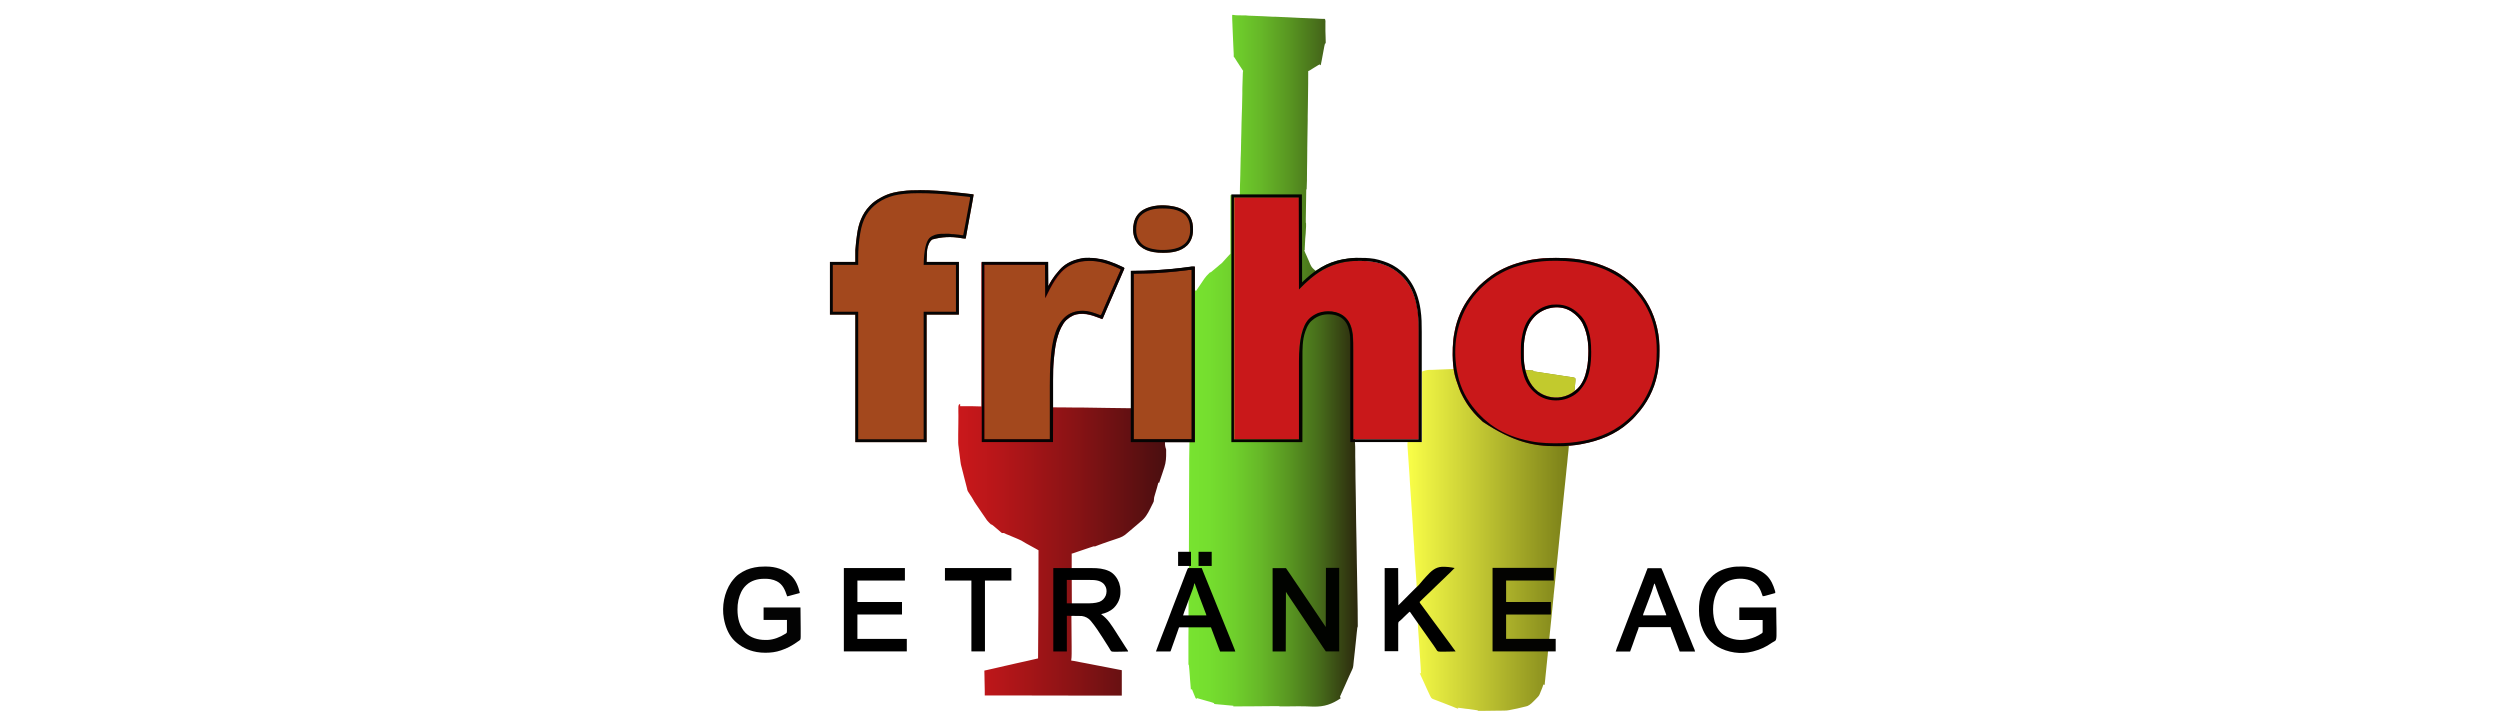 <?xml version="1.0" encoding="UTF-8"?><svg id="a" xmlns="http://www.w3.org/2000/svg" xmlns:xlink="http://www.w3.org/1999/xlink" viewBox="0 0 500 145"><defs><style>.e{fill:none;}.e,.f,.g,.h,.i,.j,.k,.l,.m,.n,.o,.p,.q,.r,.s,.t,.u{stroke-width:0px;}.g{fill:#a3481d;}.h{fill:#c9181a;}.i{fill:#c2ca2d;}.j{fill:#7e821a;}.k{fill:#030301;}.l{fill:#030303;}.m{fill:#040301;}.n{fill:#010300;}.o{fill:#060505;}.p{fill:#050505;}.q{fill:#050303;}.r{fill:#050403;}.s{fill:url(#b);}.t{fill:url(#c);}.u{fill:url(#d);}</style><linearGradient id="b" x1="237.7" y1="72.03" x2="271.56" y2="72.03" gradientUnits="userSpaceOnUse"><stop offset="0" stop-color="#78e330"/><stop offset=".12" stop-color="#75de2f"/><stop offset=".27" stop-color="#6fcf2c"/><stop offset=".43" stop-color="#66b728"/><stop offset=".6" stop-color="#589521"/><stop offset=".78" stop-color="#466a1a"/><stop offset=".95" stop-color="#313610"/><stop offset="1" stop-color="#2b280e"/></linearGradient><linearGradient id="c" x1="281.42" y1="107.99" x2="313.78" y2="107.99" gradientUnits="userSpaceOnUse"><stop offset="0" stop-color="#faff48"/><stop offset=".44" stop-color="#c3c833"/><stop offset="1" stop-color="#7a7f18"/></linearGradient><linearGradient id="d" x1="191.65" y1="95.35" x2="238.91" y2="95.35" gradientUnits="userSpaceOnUse"><stop offset="0" stop-color="#ca181b"/><stop offset=".16" stop-color="#b81619"/><stop offset=".48" stop-color="#8b1315"/><stop offset=".92" stop-color="#430e0f"/><stop offset="1" stop-color="#350d0e"/></linearGradient></defs><rect class="e" width="500" height="145"/><path class="s" d="M271.49,51.58c-.05,0-.1,0-.15,0-.51,0-1.01.04-1.51.11-.11.02-.21.03-.32.04-.71.09-1.39.22-2.08.41-.04.01-.09.02-.13.04-1.45.4-2.84,1.07-4.06,1.95-.02.02-.04.03-.06.05-.56-.4-.9-.75-1.16-1.39-.03-.07-.06-.15-.09-.22-.05-.11-.1-.23-.14-.34-.17-.4-.34-.79-.52-1.18-.04-.09-.09-.19-.13-.28-.03-.06-.05-.11-.08-.17-.08-.18-.15-.35-.21-.53.03-.01.06-.03.08-.04,0-.03.01-.06.02-.1,0-.05,0-.09,0-.13,0-.05,0-.11,0-.16,0-.14.02-.28.02-.42,0-.13.02-.26.02-.38,0-.05,0-.09,0-.13,0-.09.01-.18.02-.27,0-.14.02-.27.02-.41,0-.04,0-.09,0-.13.01-.2.02-.4.05-.6q.03-.17.05-.54c0-.05,0-.11.01-.16.03-.43.05-.87.07-1.3t0-.08,0-.16c0-.05,0-.1,0-.15,0-.08,0-.16,0-.23q-.06-.13-.05-.29s0-.07,0-.11c0-.13,0-.26,0-.39,0-.05,0-.1,0-.14q.02-2.95.09-5.9s.06.03.08.04c.04-.62.05-1.24.06-1.86,0-.14,0-.29,0-.43,0-.34,0-.68.01-1.02,0-.16,0-.31,0-.47,0-.64.02-1.27.03-1.91,0-.03,0-.06,0-.1,0-.36,0-.72.01-1.07,0-.29,0-.59.01-.88,0-.16,0-.31,0-.47,0-.67.02-1.34.03-2.02.03-1.18.04-2.36.06-3.54,0-.21,0-.41,0-.62,0-.03,0-.06,0-.09,0-.06,0-.12,0-.18,0-.56.02-1.13.03-1.69,0-.51.02-1.03.02-1.54,0-.54.02-1.07.02-1.61,0-.3,0-.6.01-.9,0-.25,0-.51.01-.76,0-.11,0-.21,0-.32.01-.7.02-1.4.01-2.11t0-.08c.11-.04.21-.09.32-.15.04-.03.08-.05.12-.07.07-.04.14-.08.2-.13.05-.03.1-.06.14-.09.21-.13.42-.26.63-.39.04-.02.08-.05.12-.07.07-.04.14-.09.21-.13.18-.12.35-.23.55-.3.07.06.14.11.21.17.05-.27.11-.54.16-.8,0-.05.02-.1.03-.14.15-.77.3-1.54.43-2.31.07-.39.14-.78.25-1.16.04.03.08.06.13.08,0-.09,0-.18,0-.28,0-.04,0-.08,0-.12,0-.29,0-.58-.02-.86-.02-.43-.03-.85-.04-1.28,0-.03,0-.06,0-.09,0-.23,0-.46,0-.69,0-.18,0-.35,0-.53,0-.06,0-.11,0-.17,0-.27.07-.73-.14-.94h-.13c-.07,0-.15,0-.22,0-.03,0-.06,0-.09,0-.16,0-.31,0-.47-.01-.35-.03-.7-.05-1.05-.06-.21,0-.43-.02-.64-.03-.05,0-.09,0-.14,0-.63-.03-1.26-.05-1.89-.08-.03,0-.06,0-.09,0-.86-.04-1.71-.08-2.57-.13-.84-.05-1.67-.08-2.51-.11q-.07,0-.14,0c-.09,0-.18,0-.28,0-.21,0-.43-.01-.64-.03-.39-.03-.79-.05-1.18-.06-.12,0-.25-.01-.37-.02-.36-.01-.72-.03-1.08-.04-.23,0-.45-.02-.68-.03-.09,0-.17,0-.26-.01-.12,0-.24,0-.37-.01-.04,0-.08,0-.11,0-.16,0-.32-.01-.48-.03-.12-.02-.25-.03-.37-.04-.04,0-.08,0-.12,0-.05,0-.09,0-.14,0-.1,0-.2,0-.3,0-.16,0-.32-.01-.48-.01-.16,0-.32,0-.48-.01-.05,0-.1,0-.15,0-.27,0-.53-.02-.8-.07q-.11-.03-.2-.03l-.08.08c0,.09,0,.18,0,.27,0,.04,0,.08,0,.12,0,.05,0,.09,0,.14,0,.1,0,.2.01.31,0,.08,0,.17.01.25.01.31.03.61.04.92t0,.1c.03.62.06,1.25.08,1.88.02.39.03.78.05,1.17.01.3.03.61.04.91.01.28.02.55.04.83,0,.14.01.29.02.43,0,.14.01.27.02.41q0,.07,0,.15s0,.09,0,.14q0,.06,0,.13,0,.11.02.2.13.07.18.17c.04.07.08.14.12.2.02.03.04.06.06.09.02.03.04.07.06.1.05.07.09.14.14.22.03.04.05.08.07.11.07.11.15.22.22.34.02.04.05.07.07.1.04.07.09.14.13.21.12.18.23.36.35.53q.04.06.08.12c.05.08.1.15.15.23.02.04.05.07.07.11.02.03.04.07.07.1q.06.08.1.16-.05.09-.06.3s0,.05,0,.09c0,.1-.01.21-.02.31,0,.04,0,.07,0,.11-.04.81-.06,1.63-.08,2.44,0,.19,0,.39-.01.58,0,.04,0,.08,0,.12,0,.08,0,.16,0,.24,0,.12,0,.24,0,.37-.02.78-.03,1.57-.05,2.35,0,.14,0,.29-.01.43-.01.59-.02,1.19-.06,1.78q-.02.4-.04,1.36c0,.66-.02,1.32-.04,1.99-.02.47-.03.94-.04,1.41,0,.07,0,.14,0,.21,0,.29-.01.57-.02.86,0,.18,0,.36-.01.54,0,.07,0,.14,0,.21,0,.39-.02.78-.04,1.17-.01.24-.02.48-.03.71,0,.07,0,.15,0,.22q0,.06,0,.13c-.01.86-.03,1.71-.06,2.57,0,.05,0,.09,0,.14-.01.48-.03.95-.04,1.43,0,.18-.01.37-.02.55,0,.13,0,.26-.01.39-.01.46-.02.92-.02,1.38,0,.15,0,.3,0,.44h-1.88c0,1.46,0,2.91-.01,4.37v.53s0,.07,0,.11c0,.57,0,1.14,0,1.7,0,.58,0,1.17,0,1.75,0,.36,0,.72,0,1.08,0,.25,0,.5,0,.75,0,.14,0,.29,0,.43,0,.13,0,.27,0,.4,0,.05,0,.1,0,.15,0,.05,0,.09,0,.14q0,.06,0,.12c0,.06,0,.13,0,.19-.21.21-.42.44-.62.67-.16.19-.33.37-.51.56-.13.14-.26.27-.38.42-.11.13-.22.25-.36.35-.1.07-.18.14-.27.21-.14.13-.28.26-.43.38-.15.12-.3.24-.45.37-.32.29-.64.56-.98.82v-.13c-.08.08-.17.17-.25.25-.04.04-.07.07-.1.1-.31.3-.61.6-.85.97-.04.06-.08.12-.12.18q-.03.05-.07.1c-.16.25-.33.49-.49.73-.03.05-.07.1-.1.15-.3.43-.59.87-.89,1.3-.07-.04-.14-.08-.21-.13-.03.14-.06.28-.08.42l-1.04,30.09c-.02,1.11-.05,2.22-.05,3.33,0,.07,0,.14,0,.22,0,.04,0,.08,0,.12,0,.21,0,.42,0,.64,0,.37,0,.73,0,1.1,0,.88,0,1.75-.01,2.63,0,.2,0,.4,0,.59,0,1.33-.01,2.65-.02,3.98,0,.04,0,.08,0,.11,0,.4,0,.81,0,1.21-.02,2.42-.03,4.85-.02,7.27,0,.24,0,.71,0,.71v3.25c-.09,0-.08,11.79-.08,11.79,0,0-.01,1.41-.02,2.12,0,.34,0,.69,0,1.03,0,.3,0,.6,0,.9,0,.16,0,.32,0,.48,0,.33,0,.65,0,.98,0,.15,0,.31,0,.46,0,.18,0,.35,0,.53,0,.07,0,.14,0,.2,0,.1,0,.19,0,.29,0,.03,0,.06,0,.09q0,.16,0,.29.1.13.12.3s0,.08,0,.11c.02.19.03.38.05.57,0,.06.01.13.02.19.01.17.03.34.04.52.02.31.05.62.07.93,0,.03,0,.07,0,.1.06.77.13,1.55.19,2.32.07-.03.14-.06.21-.08.11.31.24.62.37.92.03.07.06.15.09.22.05.11.09.22.14.33.01.04.03.07.04.1.03.06.05.13.08.19q.07.14.2.19c.03-.06.06-.11.08-.17.13.04.26.09.39.12.05.01.1.03.15.04.06.02.11.03.17.05.09.03.19.05.28.08.27.08.53.15.8.23.17.05.33.1.5.14.06.02.13.04.19.05.33.1.66.19.99.32-.03.04-.06.08-.08.13.13.02.25.04.38.06.05,0,.09,0,.14.01.08,0,.16.01.24.02.06,0,.12.01.17.02.15.01.31.03.46.04.16.01.31.03.47.04.24.02.48.04.72.07.44.04.89.08,1.33.12-.01.04-.03.08-.04.13,1.31,0,2.63,0,3.94-.02,1.13-.02,2.25-.03,3.38-.03.12,0,.24,0,.36,0,.19,0,.38,0,.57,0,.07,0,.14,0,.21,0,.1,0,.2,0,.3,0,.03,0,.06,0,.09,0,.09,0,.19,0,.28,0t.25.05s.06,0,.09,0c.1,0,.21,0,.31,0,.04,0,.08,0,.12,0,.51,0,1.01,0,1.52-.01q.08,0,.15,0c.28,0,.56,0,.84-.01.16,0,.31,0,.47-.01.03,0,.07,0,.1,0,.51-.01,1.02,0,1.53.02.48.02.97.04,1.45.05.05,0,.1,0,.15,0,2.1.04,3.64-.49,5.37-1.66q-.02-.06-.04-.13c-.06-.1-.09-.14-.07-.25.01-.03.03-.06.04-.09.02-.03.03-.07.05-.1.02-.04.03-.07.05-.11.05-.12.11-.24.16-.36.04-.09.08-.17.12-.26.08-.17.16-.35.23-.52.13-.27.25-.55.37-.82.02-.05.04-.09.06-.14.14-.32.28-.63.42-.95.06-.13.11-.25.17-.38.04-.08.07-.17.11-.25.19-.43.38-.86.59-1.28.15-.29.24-.54.27-.86,0-.04,0-.09.01-.13,0-.09.02-.19.03-.28.03-.26.05-.53.08-.79,0-.08.02-.17.03-.25.04-.37.08-.73.12-1.1,0-.06.01-.11.02-.16.02-.22.05-.44.07-.66.07-.66.14-1.33.21-1.99.01-.1.02-.2.03-.31.03-.3.06-.59.09-.89.01-.12.02-.25.04-.37,0-.06.01-.11.02-.17,0-.06.01-.11.02-.16,0-.05,0-.1.01-.15q.01-.13.03-.23.09-.09.09-.32s0-.07,0-.1c0-.93-.01-1.87-.02-2.8,0-.09,0-.19,0-.28-.01-.98-.03-1.95-.05-2.93,0-.03,0-.06,0-.1,0-.33-.01-.65-.02-.98-.01-.74-.03-1.48-.04-2.21,0-.04,0-.07,0-.11-.02-1.09-.04-2.17-.06-3.26,0-.03,0-.07,0-.1,0-.65-.02-1.31-.03-1.96-.01-.95-.02-1.9-.05-2.85q-.03-1.29-.05-2.58c0-.2,0-.41-.01-.61-.01-.66-.02-1.31-.03-1.97,0-.16,0-.31,0-.47-.01-.68-.02-1.36-.03-2.03,0-.05,0-.1,0-.15-.02-1.4-.05-2.8-.07-4.19,0-.31,0-.62-.01-.93q0-.07,0-.13c0-.18,0-.36,0-.53,0-.53-.02-1.06-.02-1.59,0-.34-.01-.68-.02-1.01,0-.2,0-.4,0-.59,0-.18,0-.37,0-.55,0-.07,0-.14,0-.21,0-.03,0-.06,0-.1,0-.03,0-.06,0-.09q0-.14-.01-.53c-.01-.26-.03-.5-.04-.75l.56-36.85Z"/><path class="t" d="M313.77,89.14c0,.05,0,.1-.01.15-.02.19-.04.38-.05.58,0,.08-.02.16-.02.25-.04.44-.08.87-.14,1.31-.04.35-.07.71-.1,1.07-.04.47-.09.93-.15,1.39-.04.31-.06.62-.09.93-.05.58-.11,1.15-.18,1.73-.05.39-.08.78-.12,1.17-.03.38-.07.76-.12,1.14-.05.4-.09.8-.12,1.2-.05.52-.1,1.04-.16,1.56-.06.48-.1.97-.15,1.46-.04.42-.08.83-.13,1.25-.04.37-.08.73-.11,1.1-.04.41-.08.82-.13,1.23-.05.43-.09.86-.13,1.29-.04.47-.09.94-.14,1.4-.05.4-.09.8-.12,1.2-.03.4-.08.8-.12,1.2-.06.49-.11.98-.15,1.46-.05.52-.1,1.04-.16,1.56-.05.4-.09.81-.12,1.21-.02.3-.06.6-.09.89-.09.75-.16,1.5-.24,2.25,0,.03,0,.06,0,.09-.04.36-.07.73-.11,1.09-.05.55-.11,1.09-.16,1.64-.01.13-.03.26-.04.39-.12,1.24-.25,2.48-.38,3.72,0,.09-.03.27-.03.27,0,0-.44,4.26-.44,4.42,0,.1-.01.19-.02.29,0,.05-.01.1-.02.16,0,.06-.01.11-.02.17,0,.06-.01.12-.02.18-.02.16-.03.33-.05.49-.01.14-.03.27-.04.41-.03.32-.06.64-.1.97-.03.33-.07.66-.1,1-.03.29-.06.57-.09.86-.02.17-.03.34-.05.51-.02.16-.03.32-.05.48,0,.06-.01.12-.02.18,0,.08-.02.16-.02.24,0,.04,0,.09-.01.14q-.02.11-.1.19c-.06-.04-.11-.08-.17-.13,0,.02-.01.04-.02.07-.09.34-.23.66-.36.99-.04.1-.08.2-.12.29-.03.06-.05.13-.08.19-.01.03-.02.06-.03.09-.02.06-.05.11-.07.17-.02.06-.05.12-.07.17-.12.31-.33.51-.55.74-.04.04-.08.09-.13.13-.09.09-.18.18-.26.27-.09.09-.18.18-.27.27q-.91.95-1.55,1.03c-.13.02-.25.06-.37.09-.92.25-1.85.43-2.78.61-.07.01-.13.03-.19.04-.31.07-.63.08-.95.09-.06,0-.12,0-.19,0-.17,0-.33,0-.5.01-.1,0-.21,0-.31,0-1,.03-2,.04-3,.04-.09,0-.18,0-.28,0-.17,0-.34,0-.51,0q-.08,0-.15,0s-.09,0-.14,0c-.04,0-.08,0-.12,0q-.09-.01-.18-.09t-.19-.04s-.08-.01-.12-.02c-.04,0-.09-.01-.13-.02-.04,0-.09-.01-.13-.02-.09-.01-.19-.03-.28-.04-.14-.02-.28-.04-.43-.06-.09-.01-.18-.03-.27-.04-.04,0-.08-.01-.13-.02-.25-.03-.5-.06-.76-.08-.16-.01-.32-.04-.48-.07q-.44-.08-.89-.11s-.06,0-.1,0t-.07,0q.08.1.17.21c-.4-.13-.79-.27-1.17-.45-.11-.05-.22-.09-.33-.13-.23-.08-.46-.17-.68-.26-.04-.02-.08-.03-.12-.05-.22-.09-.44-.17-.67-.26-.09-.04-.18-.07-.28-.11-.05-.02-.09-.04-.14-.05-.25-.1-.5-.19-.75-.29-.14-.05-.28-.11-.42-.16-.06-.02-.13-.05-.19-.07-.09-.03-.18-.07-.26-.1q-.07-.03-.15-.06c-.28-.14-.39-.35-.51-.62-.02-.03-.03-.07-.05-.1-.05-.11-.1-.22-.15-.33-.04-.08-.07-.15-.11-.23-.07-.16-.14-.32-.22-.47-.09-.2-.19-.41-.28-.61-.09-.21-.19-.41-.28-.62-.13-.29-.27-.59-.4-.88-.03-.07-.07-.14-.1-.21-.05-.1-.1-.21-.14-.31-.04-.09-.09-.19-.13-.28-.01-.03-.03-.06-.04-.08-.07-.16-.13-.31-.18-.48.1.05.17.09.25.17-.03-.97-.1-1.93-.16-2.89-.02-.24-.03-.48-.05-.72-.03-.4-.05-.8-.08-1.21-.03-.46-.06-.93-.09-1.39-.03-.45-.06-.9-.09-1.35-.01-.19-.03-.38-.04-.57-.01-.22-.03-.45-.05-.67,0-.08-.01-.16-.02-.25,0-.11-.02-.22-.02-.34,0-.03,0-.1,0-.1,0,0-.26-7.98-.27-8.02,0-.07-.01-.13-.02-.2,0-.04,0-.08,0-.12,0-.05,0-.09,0-.14,0-.05,0-.1,0-.15,0-.14-.02-.27-.03-.41,0-.15-.02-.29-.03-.44-.02-.26-.03-.51-.05-.77-.03-.38-.05-.76-.08-1.15-.05-.72-.1-1.45-.15-2.17-.04-.56-.07-1.12-.11-1.67,0-.08-.01-.16-.02-.24,0-.04,0-.08,0-.12,0-.04,0-.08,0-.12,0-.04,0-.08,0-.12-.08-1.12-.15-2.24-.23-3.37,0-.04,0-.08,0-.13-.01-.21-.03-.43-.04-.64q0-.06,0-.13c0-.09-.01-.17-.02-.26-.09-1.34-.18-2.68-.27-4.02-.1-1.51-.2-3.01-.3-4.52-.01-.16-.02-.32-.03-.48,0-.04,0-.08,0-.12-.04-.6-.08-1.19-.12-1.79-.05-.68-.09-1.36-.14-2.04-.03-.38-.05-.76-.08-1.14-.02-.25-.03-.51-.05-.76,0-.14-.02-.29-.03-.43-.01-.16-.02-.31-.03-.47,0-.05,0-.09,0-.14,0-.04,0-.08,0-.13,0-.04,0-.07,0-.11q0-.1.04-.31h2.88v-14.09c.21-.09.39-.16.61-.21.05-.01.11-.03.16-.04.21-.05.41-.08.62-.09.05,0,.11,0,.16,0,.06,0,.12,0,.18,0,.06,0,.12,0,.19,0,.17,0,.33-.01.5-.02.14,0,.28-.01.41-.02,1.18-.05,2.36-.09,3.55-.14,0-.07.54,2.67,2.17,5.49s4.25,5.53,7.6,7.22c6.16,3.1,13.63,2.6,13.27,2.63Z"/><path class="j" d="M305.1,74.02c.51.03,1.03.05,1.54.08v.08s-.06.06-.08.08c.03,0,.05,0,.08,0q.84.1,1.21.18c.26.05.52.09.78.12.44.05.87.13,1.3.2.35.06.7.11,1.05.16.22.03.44.07.66.1.32.06.64.11.96.15.53.07,1.05.15,1.58.24.06.01.13.02.19.03.09.01.18.03.27.04.05,0,.1.02.15.03.15.04.21.07.3.21,0,.12,0,.22,0,.33,0,.03,0,.07,0,.1,0,.11-.02.21-.03.32,0,.07-.01.14-.02.21-.02.18-.03.35-.05.53-.01.11-.02.22-.03.33,0,.07-.01.14-.02.21t0,.1c-.02.21-.04.39-.2.54-1.32.95-2.97,1.27-4.56,1.02-1-.17-1.96-.6-2.73-1.27-.03-.03-.07-.06-.1-.09-.11-.09-.21-.19-.31-.28-.03-.03-.06-.06-.09-.09-.96-.91-1.66-2.36-1.82-3.67Z"/><path class="i" d="M305.1,74.02c.51.03,1.03.05,1.54.08v.08s-.06.06-.08.08c.03,0,.05,0,.08,0q.84.1,1.21.18c.26.05.52.09.78.12.44.05.87.13,1.3.2.35.06.7.11,1.05.16.22.03.44.07.66.1.32.06.64.11.96.15.53.07,1.05.15,1.58.24.06.01.13.02.19.03.09.01.18.03.27.04.05,0,.1.02.15.03.15.04.21.07.3.21,0,.12,0,.22,0,.33,0,.03,0,.07,0,.1,0,.11-.02.21-.03.32,0,.07-.01.14-.02.21-.02.18-.03.35-.05.53-.01.11-.02.22-.03.33,0,.07-.01.14-.02.21t0,.1c-.02.21-.04.39-.2.54-1.32.95-2.97,1.27-4.56,1.02-1-.17-1.96-.6-2.73-1.27-.03-.03-.07-.06-.1-.09-.11-.09-.21-.19-.31-.28-.03-.03-.06-.06-.09-.09-.96-.91-1.66-2.36-1.82-3.67Z"/><path class="u" d="M214.28,123.15c0,.06.05,4.16.05,6.18,0,.18,0,.36,0,.54,0,.21,0,.42,0,.64,0,.08,0,.15,0,.23,0,.47-.02.91-.09,1.37.04,0,.08.01.12.02.36.04.71.11,1.07.18.16.03.32.07.48.1.03,0,.07.01.1.02.39.08.78.15,1.17.22.67.12,1.34.25,2.01.39.64.13,1.29.25,1.93.37,1.08.2,2.16.41,3.24.63v5.08q-2.43,0-3.37,0s-.06,0-.09,0c-.43,0-.86,0-1.29,0h-.19c-3.15,0-6.31,0-9.46-.01-.03,0-.07,0-.1,0-1.26,0-2.51,0-3.77-.01-.03,0-.06,0-.09,0-.3,0-.6,0-.9,0-.6,0-1.21,0-1.81,0-.16,0-.33,0-.49,0-.11,0-.22,0-.32,0-.63,0-1.27,0-1.9-.01-.4,0-.79,0-1.19,0-.27,0-.54,0-.81,0-.16,0-.33,0-.49,0-.07,0-.15,0-.22,0-.1,0-.2,0-.3,0-.03,0-.06,0-.09,0-.12,0-.53,0-.53,0,0,0,0-.91,0-.94-.01-.85-.03-1.7-.05-2.54q0-.06,0-.13c0-.43-.03-1.36-.03-1.36l.34-.08s.07-.02.11-.02c.13-.03.27-.06.4-.09.06-.01.11-.03.17-.04.19-.04.38-.09.58-.13.04-.01.09-.02.13-.03.45-.1.9-.21,1.35-.31q.5-.11.99-.23c.4-.09.81-.18,1.21-.27q.5-.11.99-.23c.4-.09.81-.18,1.21-.27.11-.02.22-.05.32-.07t.1-.02c.22-.05.45-.1.67-.15.4-.09.8-.18,1.21-.28.09-.02.19-.04.28-.06.23-.05.46-.1.68-.16.03-3.26.05-6.52.07-9.78,0-.04,0-.09,0-.13.02-3.91.02-7.81.02-11.72-.15-.09-.31-.17-.46-.26q-.07-.04-.13-.07c-.29-.16-.57-.32-.87-.48-.34-.18-.68-.37-1.02-.56q-.06-.03-.12-.07c-.28-.16-.56-.32-.84-.5-.15-.09-.31-.15-.48-.22-.04-.02-.07-.03-.11-.05-.11-.05-.23-.1-.34-.15-.08-.03-.16-.07-.24-.1-.51-.22-1.02-.43-1.53-.64q-.07-.03-.13-.05s-.08-.03-.13-.05c-.16-.07-.32-.15-.48-.23-.11-.04-.15-.03-.26,0-.2,0-.22-.03-.36-.16-.14-.14-.29-.27-.45-.39-.18-.15-.36-.29-.53-.45-.3-.26-.6-.52-.92-.75-.01.03-.03.06-.04.08-.12-.12-.24-.23-.36-.35-.06-.06-.12-.12-.18-.18-.25-.25-.45-.5-.63-.81-.05-.07-.09-.14-.14-.2-.02-.03-.05-.07-.07-.1-.02-.04-.05-.07-.07-.11-.06-.08-.11-.16-.17-.24-.03-.04-.06-.08-.09-.13-.19-.28-.38-.56-.58-.85-.03-.05-.07-.1-.1-.15t-.05-.07c-.11-.16-.21-.31-.32-.47-.07-.11-.14-.21-.22-.32-.03-.05-.07-.1-.1-.15q-.38-.55-.51-.83c-.07-.13-.14-.25-.22-.37t-.05-.09c-.19-.29-.38-.58-.57-.87-.02-.04-.05-.07-.07-.11-.02-.03-.04-.06-.06-.09-.1-.16-.2-.3-.24-.49,0-.03-.02-.07-.02-.11,0-.04-.02-.07-.02-.11-.06-.28-.13-.55-.21-.83-.09-.33-.18-.67-.26-1-.08-.36-.17-.71-.27-1.06-.1-.35-.18-.71-.27-1.07-.01-.05-.02-.1-.04-.15-.01-.04-.02-.09-.03-.13-.02-.09-.04-.17-.07-.25-.08-.27-.13-.54-.16-.82,0-.04-.01-.09-.02-.13-.02-.14-.04-.28-.05-.42-.01-.1-.03-.19-.04-.29-.03-.24-.06-.48-.09-.73-.03-.21-.05-.41-.08-.62-.03-.21-.05-.41-.08-.62,0-.03,0-.06-.01-.09-.01-.08-.02-.16-.03-.24-.01-.09-.03-.19-.04-.28-.02-.16-.03-.31-.03-.47,0-.03,0-.06,0-.09,0-.1,0-.2,0-.29,0-.07,0-.14,0-.21,0-.15,0-.29,0-.44,0-.18,0-.37,0-.55,0-.76,0-1.52.03-2.28.01-.45.02-.9.01-1.35,0-.1,0-.19,0-.29q0-.39-.01-.78c0-.16,0-.33,0-.49,0-.06,0-.12,0-.18q-.01-.46.09-.63c.07-.07.14-.13.23-.19h.04v.46q.05,0,.11,0c.35,0,.69,0,1.04,0,.18,0,.35,0,.53,0,.17,0,.34,0,.52,0,.06,0,.13,0,.19,0,.62,0,1.24.02,1.86.05v-28.84h13.29c.01,1.6.03,3.19.04,4.83q.21-.37.42-.75c.08-.13.16-.27.24-.4.02-.03.04-.06.06-.1.41-.63.85-1.23,1.36-1.78.08-.09.16-.18.23-.27.87-.99,2.12-1.69,3.39-2.02.09-.02.17-.05.26-.07.17-.05.33-.08.5-.12.03,0,.06-.01.09-.02.58-.11,1.17-.12,1.77-.12.04,0,.07,0,.11,0,.77,0,1.52.1,2.27.26.05.01.1.02.16.03.34.07.68.16,1.01.27.11.04.22.07.33.11.91.3,1.78.68,2.63,1.09.04.02.08.04.12.06.03.02.07.03.11.05t.09.05.11.17c-.03.1-.07.19-.11.28-.01.03-.03.06-.04.09-.04.1-.09.19-.13.29-.03.07-.06.14-.09.21-.06.15-.13.3-.19.44-.16.36-.32.73-.47,1.09-.09.2-.18.41-.27.61-.16.36-.32.73-.47,1.09-.2.46-.4.92-.6,1.38-.24.56-.49,1.12-.73,1.68-.05.12-.1.24-.16.36-.18.42-.36.84-.54,1.26-.05.13-.11.26-.16.38-.05.12-.1.24-.16.36-.03.07-.06.15-.09.22-.01.03-.03.07-.04.1q-.1.23-.19.28-.09-.03-.21-.08-.07-.03-.13-.05s-.09-.04-.14-.06c-1.71-.67-3.59-1.28-5.37-.51-.48.23-.88.5-1.27.86-.03.02-.06.05-.08.07-.41.38-.7.9-.96,1.39-.02.04-.05.09-.07.13-.25.48-.42.99-.59,1.5-.01.03-.02.06-.03.09-.44,1.33-.62,2.77-.76,4.16q0,.05-.01.1c-.02.24-.05.47-.07.71,0,.08-.01.16-.02.24-.05.52-.08,1.03-.09,1.55t0,.1c-.02.74-.03,1.48-.03,2.23,0,.18,0,.37,0,.55,0,.35,0,.69,0,1.04,0,.39,0,.79,0,1.18,0,.81,0,1.62-.01,2.43.41,0,.82,0,1.23.01.19,0,.38,0,.58,0,.88.01,1.76.02,2.64.03.13,0,.26,0,.39,0,.09,0,.17,0,.26,0q.06,0,.13,0c.2,0,.41,0,.61,0,.86,0,1.71.02,2.57.04.85.02,1.69.03,2.54.04,1.56.01,3.13.04,4.69.06v-27.46c.84-.01,1.68-.03,2.54-.04,1.79-.05,3.57-.15,5.36-.32.1-.01.2-.02.31-.03,1.02-.1,2.04-.21,3.05-.35.09-.01.17-.02.26-.04.11-.01.21-.03.32-.04.05,0,.1-.01.15-.02.04,0,.08-.01.13-.02.22-.02.43-.01.65-.01v35.13h-6q-.04.75.21,1.38.01.09.02.19,0,.06,0,.12,0,.07,0,.13s0,.09,0,.14c.02,1.08-.03,2.05-.37,3.08-.03.09-.06.18-.09.27-.11.34-.22.69-.34,1.03-.12.34-.23.69-.35,1.03-.05.16-.11.32-.16.48-.02.05-.04.11-.05.16-.01.04-.03.08-.04.11-.06-.01-.11-.03-.17-.04,0,.05-.02.11-.03.16-.06.29-.15.57-.23.85-.1.33-.19.65-.29.98-.04.12-.07.25-.11.37q-.22.59-.23,1.18c.02.16-.03.25-.1.4-.01.03-.03.05-.04.08-.04.09-.09.18-.13.27t-.05.09c-.11.24-.23.47-.35.71-.02.03-.03.07-.05.1-.52,1.06-1.04,1.94-1.99,2.67-.06.05-.12.1-.18.16-.03.02-.05.05-.08.07-.02.02-.05.04-.07.06-.3.26-.61.52-.92.78-.14.11-.27.23-.41.35-.21.18-.42.36-.63.53-.11.09-.21.18-.32.27-.11.1-.22.19-.34.28-.03.03-.06.05-.09.08-.62.48-1.45.72-2.19.96-.2.07-.4.14-.6.2-.1.03-.2.07-.3.1-.47.16-.94.33-1.41.49-.03.01-.07.02-.1.04-.1.04-.2.07-.3.11-.03.01-.06.02-.09.03-.17.06-.34.12-.5.19-.04.01-.07.03-.11.04-.07.03-.14.05-.21.08-.03.01-.06.02-.09.04-.03.01-.05.02-.08.03q-.08.02-.16,0c-.11-.02-.17,0-.28.03-.04.01-.07.02-.11.04q-.06.02-.12.04s-.09.03-.13.04c-.14.05-.28.09-.42.14-.1.03-.2.07-.29.1-.26.09-.51.17-.77.26-.41.14-.82.28-1.24.42-.14.05-.29.1-.43.15-.09.03-.18.06-.26.09-.04.01-.08.03-.12.04-.04.01-.07.02-.11.04t-.1.03q-.08.02-.16.02v2.88l.04,9.54Z"/><path class="h" d="M331.9,70.25c0-.72-.01-1.43-.08-2.15t0-.1c-.31-3.18-1.41-6.3-3.33-8.88-.02-.03-.04-.05-.06-.07-.57-.76-1.17-1.52-1.88-2.16-.09-.08-.18-.15-.26-.23-.49-.46-1-.88-1.53-1.28-.04-.03-.08-.06-.11-.08-.85-.65-1.8-1.18-2.77-1.62-.04-.02-.07-.03-.11-.05-1.48-.68-3.08-1.23-4.69-1.5-.14-.02-.28-.05-.43-.08-.55-.12-1.1-.21-1.65-.27-.06,0-.13-.01-.19-.02-1.16-.13-2.32-.18-3.48-.18-.11,0-.21,0-.32,0-.75,0-1.5.01-2.24.07-.03,0-.07,0-.1,0-.36.03-.71.06-1.07.11-.15.02-.3.04-.45.06-.91.1-1.81.3-2.69.53-.05.01-.1.02-.14.04-2.4.61-4.77,1.69-6.71,3.24-.06.05-.13.1-.19.15-.25.19-.5.39-.74.6-.09.08-.18.17-.27.25-.34.29-.66.6-.95.93-.08.09-.16.18-.24.27-.44.47-.85.96-1.23,1.48-.03.04-.06.08-.09.12-1.47,1.98-2.49,4.33-2.96,6.74-.02.11-.04.22-.06.33-.09.44-.17.87-.21,1.31,0,.11-.02.22-.03.32-.09.92-.14,1.84-.12,2.76,0,.05,0,.1,0,.16,0,.3.02.59.03.89q0,.06,0,.11c.07,1.26.24,2.64.64,3.84.04.12.08.24.12.35.34,1.05.69,2.09,1.24,3.06.03.05.06.11.09.17.09.17.19.34.28.5.02.03.03.05.05.08.49.86,1.08,1.66,1.72,2.41.04.04.08.09.11.13.21.25.44.49.67.72t.06.06c.31.31.62.62.95.91.02.02.04.04.06.06,6.15,4.11,10.36,4.9,14.49,4.88.13,0,.26,0,.39,0,.73,0,1.48.03,2.2-.07.08-.01.15-.02.23-.03.03,0,.05,0,.08,0t.09,0c.7-.07,1.4-.13,2.09-.27.1-.02.19-.04.29-.06,3.37-.61,6.75-1.94,9.32-4.26.09-.08.18-.16.27-.24.37-.31.72-.66,1.04-1.03.08-.09.15-.18.23-.27,2.07-2.22,3.57-5.08,4.17-8.06,0-.05.02-.1.03-.15.03-.16.06-.33.09-.49,0-.05.02-.1.03-.16.23-1.24.3-2.48.3-3.74,0-.05,0-.1,0-.15ZM317.61,71.98s0,.08-.01.12c-.05.52-.1,1.04-.21,1.55-.02.09-.04.18-.06.27-.27,1.38-.81,2.81-1.84,3.81-.03.03-.06.06-.1.09-.68.64-1.4,1.09-2.29,1.39-.03,0-.06.02-.09.03-.86.29-1.86.34-2.76.2q-.08-.02-.16-.03c-.94-.18-1.76-.54-2.52-1.11-1.74-1.36-2.44-3.44-2.72-5.55,0-.03,0-.06-.01-.09-.08-.58-.09-1.16-.09-1.75,0-.16,0-.33,0-.49,0-.53,0-1.06.04-1.59,0-.05,0-.09.01-.14.15-1.76.61-3.62,1.79-4.99.03-.03.06-.06.09-.1.17-.2.33-.38.53-.55.03-.03.06-.05.09-.08,1.89-1.61,4.75-2.06,6.92-.7.04.03.08.05.12.08.9.6,1.69,1.4,2.19,2.37q.03.07.06.13c1.06,2.15,1.23,4.78,1.01,7.13Z"/><path class="h" d="M246.79,39.47h13q.02,9.12.04,18.42l1.42-1.42c.11-.1.22-.19.33-.29.07-.06.13-.12.2-.18,2.64-2.38,5.93-3.78,9.51-3.82.07,0,.14,0,.2,0,.93-.01,1.84-.01,2.76.13.05,0,.1.01.15.02,1.9.28,3.73.97,5.23,2.19.02.02.05.04.07.06,1.96,1.61,3.08,3.83,3.62,6.28,0,.03.01.06.02.09.13.61.22,1.21.29,1.83,0,.05.01.1.02.15.13,1.16.12,2.31.12,3.48,0,.26,0,.52,0,.78,0,.53,0,1.06,0,1.59,0,.52,0,1.04,0,1.57,0,.03,0,.07,0,.1,0,.17,0,.33,0,.5,0,1.17,0,2.34,0,3.51,0,1.14,0,2.27,0,3.41,0,.07,0,.14,0,.21,0,.58,0,1.16,0,1.75,0,2.68,0,5.37,0,8.05h-13.09c0-1.4,0-2.79,0-4.23,0-.88,0-1.77,0-2.65,0-.44,0-.87,0-1.31,0-.06,0-.12,0-.18,0-.94,0-1.88,0-2.82,0-.99,0-1.99,0-2.98,0-.59,0-1.19,0-1.78,0-.41,0-.82,0-1.22,0-.24,0-.47,0-.71q.01-1.56-.1-3.11,0-.06-.02-.13c-.18-1.36-.66-2.61-1.74-3.51-.51-.37-1.08-.65-1.7-.79-.05-.01-.11-.03-.16-.04-.42-.09-.85-.1-1.28-.1-.03,0-.06,0-.09,0-1.46-.01-2.76.57-3.8,1.58-.71.72-1.15,1.64-1.42,2.6,0,.03-.02.06-.03.09-.14.51-.22,1.03-.3,1.55,0,.03,0,.06-.01.1-.08.6-.13,1.21-.14,1.81,0,.03,0,.06,0,.09-.02.75-.02,1.5-.02,2.25,0,.21,0,.42,0,.63,0,.36,0,.72,0,1.08,0,.52,0,1.04,0,1.56,0,.84,0,1.69,0,2.53,0,.82,0,1.64,0,2.46q0,.08,0,.16c0,.4,0,.8,0,1.2,0,1.96,0,3.91-.01,5.87h-13v-48.39Z"/><path class="g" d="M183.96,38.03s.06,0,.09,0c2.26,0,4.51.18,6.76.41.03,0,.06,0,.08,0,.35.03.69.08,1.04.12.17.02.34.04.51.05.46.04.92.1,1.38.16q.06,0,.11.01c.11.01.22.03.33.04t.1.01c.13.02.25.03.37.08-.06.43-.14.86-.22,1.3-.12.66-.24,1.32-.36,1.98,0,.03-.01.06-.02.09-.03.15-.05.3-.08.45-.16.87-.31,1.74-.48,2.61-.15.79-.29,1.58-.43,2.37-.21,0-.41,0-.62-.04-.05,0-.11-.02-.16-.03t-.08-.01q-3.02-.54-5.85.27c-.59.46-.87,1.27-.99,1.98-.02.19-.04.37-.05.56,0,.04,0,.09,0,.13-.04.6-.05,1.2-.07,1.81h6.46v10.54h-6.46v25.51h-14.25v-25.51h-5.08v-10.54h5.08v-2.38c.04-.54.09-1.08.15-1.62.01-.09.02-.18.03-.28.04-.33.08-.65.13-.97.02-.12.03-.24.05-.35.27-2.05,1.02-4.05,2.46-5.55.06-.06.11-.12.17-.18.59-.62,1.32-1.09,2.06-1.5.03-.02.06-.03.09-.05.76-.43,1.56-.74,2.41-.95q.05-.01.11-.03c.55-.13,1.1-.22,1.66-.29.03,0,.06,0,.09-.01,1.15-.16,2.33-.18,3.49-.18Z"/><path class="g" d="M217.85,52.16h.1c1.99,0,3.91.62,5.69,1.46.16.07.32.15.48.22-.03.2-.11.37-.19.55-.01.03-.03.07-.04.1-.03.07-.06.14-.1.22-.09.19-.17.39-.26.58-.02.04-.04.08-.05.12-.16.37-.32.74-.48,1.11-.05.13-.11.25-.16.38-.01.03-.03.06-.04.1-.18.41-.36.83-.54,1.24-.02.04-.03.08-.05.12-.18.41-.35.82-.53,1.22-.03.08-.07.16-.1.24-.09.2-.17.4-.26.6-.16.37-.32.74-.48,1.11-.07.17-.14.34-.22.52-.03.08-.07.16-.1.25-.05.11-.09.23-.14.34-.01.03-.03.07-.04.1q-.1.22-.22.28c-.12,0-.21-.03-.32-.07-.04-.02-.08-.03-.13-.05-.04-.02-.09-.03-.13-.05-.09-.04-.19-.07-.28-.1-.05-.02-.1-.04-.14-.05-1.22-.44-2.43-.66-3.72-.43t-.1.02c-1.22.24-2.31.97-3.02,1.99-.68,1.01-1.14,2.13-1.44,3.3,0,.03-.02.06-.02.09-.34,1.33-.53,2.71-.63,4.08q0,.06,0,.12c0,.08-.01.16-.02.24,0,.11-.02.22-.03.34-.12,1.57-.13,3.13-.13,4.7,0,.37,0,.74,0,1.12,0,.66,0,1.33,0,1.99,0,.64,0,1.29,0,1.93q0,.06,0,.12c0,.32,0,.63,0,.95,0,1.53,0,3.07,0,4.6h-13.09v-34.88h12.13c.01,2.2.03,4.4.04,6.67.32-.63.63-1.27.96-1.92.45-.83.94-1.62,1.5-2.38.02-.02.03-.05.05-.07.89-1.19,1.99-2.14,3.41-2.64.03,0,.05-.02.08-.03.33-.12.66-.2,1.01-.27.03,0,.06-.01.1-.02.57-.11,1.14-.16,1.72-.15Z"/><path class="g" d="M238.33,53.97v33.88h-11.59v-33.09c1.18-.03,2.37-.06,3.58-.08.9-.05,1.8-.11,2.71-.18.12-.01.25-.02.37-.03,1.21-.1,2.41-.22,3.61-.37t.09-.01c.14-.02.29-.04.43-.06l.15-.02s.08-.01.13-.02c.17-.02.34-.01.51-.01Z"/><path class="m" d="M246.21,38.88h14.17q.02,8.71.04,17.59l.33-.33c.08-.07.16-.14.24-.21.09-.08.18-.16.27-.25.25-.23.51-.45.78-.67.04-.04.09-.07.13-.11.37-.3.76-.58,1.16-.85.03-.02.07-.05.1-.07,1.18-.8,2.48-1.42,3.86-1.81q.06-.02.13-.04c.69-.19,1.37-.32,2.08-.41.11-.01.21-.03.32-.04.5-.07,1-.1,1.51-.11.05,0,.1,0,.15,0,1.1,0,2.18,0,3.27.18.05,0,.1.02.15.02.6.11,1.18.28,1.76.47.03.01.06.02.09.03.59.2,1.17.43,1.71.73.03.02.07.04.11.06,1.15.65,2.26,1.54,3.06,2.6.02.02.03.04.05.07.49.64.9,1.33,1.24,2.06.01.03.02.05.04.08.09.19.17.39.25.59t.04.09c.22.54.37,1.1.52,1.67,0,.04.02.07.03.11.12.49.22.97.29,1.47,0,.05.02.1.02.15.23,1.48.24,2.96.24,4.45,0,.29,0,.59,0,.88,0,.54,0,1.08,0,1.62,0,.53,0,1.07,0,1.6,0,.03,0,.07,0,.1,0,.17,0,.34,0,.51,0,1.2,0,2.39,0,3.59,0,1.16,0,2.32,0,3.48,0,.07,0,.15,0,.22,0,.59,0,1.19,0,1.78,0,2.74,0,5.49,0,8.23h-14.29s0-.09,0-.13c0-1.91,0-3.83,0-5.74t0-.09c0-.63,0-1.26,0-1.89,0-.31,0-.62,0-.93,0-.03,0-.06,0-.09,0-1,0-1.99,0-2.99,0-1.02,0-2.05,0-3.07,0-.14,0-.29,0-.43,0-.03,0-.06,0-.09,0-.46,0-.92,0-1.37,0-.46,0-.92,0-1.38,0-.25,0-.5,0-.75,0-.23,0-.46,0-.69,0-.08,0-.16,0-.25,0-.75-.03-1.5-.19-2.23q-.01-.07-.03-.13c-.23-1.07-.69-2.02-1.63-2.64-1.09-.69-2.51-.79-3.75-.52-.79.19-1.43.55-2.04,1.08t-.07.06c-.18.14-.32.3-.45.48-.02.03-.04.05-.06.08-.34.48-.57.99-.76,1.55-.01.03-.02.06-.03.09-.59,1.68-.56,3.5-.56,5.25,0,.23,0,.45,0,.68,0,.39,0,.78,0,1.17,0,.57,0,1.13,0,1.7,0,.92,0,1.84,0,2.75,0,.89,0,1.78,0,2.67v.17c0,.44,0,.87,0,1.31,0,2.13,0,4.25-.01,6.38h-14.21v-49.55ZM246.79,39.47v48.39h13c0-1.22,0-2.44,0-3.69,0-.77,0-1.55,0-2.32,0-.41,0-.81,0-1.22,0-.05,0-.1,0-.15,0-.82,0-1.64,0-2.46,0-.84,0-1.68,0-2.53,0-.52,0-1.04,0-1.56,0-.36,0-.71,0-1.07,0-.21,0-.41,0-.62q0-6.41,2.01-8.47c.49-.48,1.04-.82,1.66-1.1q.07-.03.14-.06c.19-.07.37-.12.57-.17.04,0,.07-.02.11-.03.85-.21,1.92-.22,2.77.01t.09.02c.68.19,1.31.49,1.83.98q.06.05.12.11c.91.85,1.26,2.12,1.41,3.32,0,.04,0,.08.02.12.12,1.04.09,2.09.09,3.14,0,.24,0,.48,0,.72,0,.41,0,.82,0,1.24,0,.6,0,1.19,0,1.79,0,.97,0,1.94,0,2.9,0,.94,0,1.88,0,2.82,0,.06,0,.12,0,.18,0,.46,0,.92,0,1.38,0,2.24,0,4.49.01,6.73h13.09q0-4.07,0-8.14c0-.59,0-1.18,0-1.77,0-.07,0-.14,0-.21,0-1.14,0-2.27,0-3.41,0-1.17,0-2.34,0-3.51,0-.17,0-.33,0-.5,0-.03,0-.07,0-.1,0-.52,0-1.04,0-1.56,0-.53,0-1.05,0-1.58,0-.28,0-.57,0-.85,0-1.16,0-2.31-.14-3.46,0-.04,0-.08-.01-.12-.02-.2-.05-.4-.08-.61,0-.03,0-.06-.01-.09-.28-1.84-.82-3.72-1.89-5.27q-.05-.07-.09-.13c-.54-.78-1.2-1.49-1.95-2.07-.04-.03-.08-.06-.12-.1-.92-.74-2.02-1.24-3.13-1.61-.03-.01-.07-.02-.1-.03-.49-.16-.99-.26-1.5-.35-.03,0-.06-.01-.09-.02-.81-.14-1.61-.2-2.42-.19-.08,0-.16,0-.24,0-.19,0-.39,0-.58,0-.09,0-.17,0-.26,0-2.59.02-5.15.83-7.3,2.25-.03.02-.07.04-.1.07-.45.3-.87.61-1.29.96-.1.08-.21.17-.31.25-.21.18-.42.36-.62.55-.18.17-.37.34-.56.51l-1.13,1.13q-.02-9.12-.04-18.42h-13Z"/><path class="n" d="M265.17,113.57h2.67v16.71h-2.67c-.21-.29-.42-.58-.61-.88-.03-.04-.05-.08-.08-.12-.08-.12-.16-.24-.24-.36-.31-.48-.63-.96-.95-1.43-.23-.33-.45-.67-.68-1q-.04-.06-.08-.12c-.39-.58-.78-1.17-1.17-1.75-.36-.54-.72-1.07-1.08-1.61-.41-.6-.81-1.2-1.21-1.81-.43-.64-.86-1.28-1.29-1.92-.02-.04-.05-.07-.07-.11-.05-.07-.09-.14-.14-.2-.02-.03-.04-.06-.06-.09-.02-.03-.04-.05-.05-.08-.09-.14-.18-.29-.27-.43-.01,3.93-.03,7.87-.04,11.92h-2.63v-16.67h2.67c.35.49.69.99,1.02,1.49.12.17.23.35.35.52q.04.05.07.11c.28.42.56.83.84,1.24.03.04.05.07.08.11.37.54.74,1.09,1.1,1.63.23.35.47.69.7,1.04.16.24.32.48.49.72.78,1.15,1.56,2.3,2.33,3.46.32.49.65.97.98,1.46q.02-5.86.04-11.84Z"/><path class="f" d="M348.17,113.3q.06,0,.11,0c1.86-.01,3.75.53,5.11,1.85.81.81,1.26,1.84,1.58,2.92.02.05.03.1.05.15.03.13.04.25.03.39-.47.14-.94.26-1.41.39-.15.04-.31.08-.46.13-.03,0-.06.02-.09.02-.07.02-.15.04-.22.06-.11.03-.21.03-.33.03,0-.03-.02-.06-.03-.09-.41-1.24-.85-2.25-2.05-2.89-1.23-.59-2.73-.66-4.05-.31-.03,0-.06.01-.08.02-1.16.3-2.12,1.06-2.75,2.06-1.06,1.82-1.19,4.2-.67,6.21.34,1.21,1.05,2.33,2.17,2.96,1.44.78,2.99.97,4.58.63.03,0,.07-.01.1-.02.88-.2,1.78-.6,2.53-1.1.04-.02.07-.05.11-.07q.11-.09.13-.21s0-.09,0-.14q0-.08,0-.16t0-.16,0-.15c0-.19,0-.37,0-.56,0-.42,0-.83,0-1.26h-4.67v-2.5h7.38c.01,1.05.03,2.1.04,3.18,0,.33.01.66.02,1q0,.41,0,.6c0,.13,0,.26,0,.4q.03,1.17-.21,1.44c-.13.11-.28.19-.44.27-.12.06-.22.13-.33.2-1.06.76-2.28,1.33-3.55,1.65-.09.02-.17.05-.26.07-2.32.62-4.96.21-7.03-.99-.43-.26-.81-.56-1.18-.89-.04-.04-.09-.07-.13-.11-.16-.13-.28-.28-.41-.43-.02-.02-.03-.04-.05-.06-.44-.53-.78-1.1-1.07-1.73-.01-.03-.03-.06-.04-.09-.56-1.22-.81-2.52-.8-3.86,0-.04,0-.08,0-.12,0-.55.01-1.1.09-1.65,0-.03,0-.06.01-.09.07-.47.18-.92.32-1.37,0-.03.02-.06.03-.1.33-1.05.82-2.07,1.55-2.9.03-.04.06-.07.1-.11.09-.1.19-.21.28-.31.03-.03.05-.06.08-.09,1.03-1.08,2.56-1.7,4.01-1.96.03,0,.06-.01.1-.02.58-.11,1.17-.12,1.76-.12Z"/><path class="l" d="M152.97,113.31c.1,0,.2,0,.3,0,1.8,0,3.6.56,4.92,1.8.03.03.06.06.09.08.89.84,1.39,2.13,1.66,3.29v.13c-.47.14-.93.27-1.41.38-.27.07-.53.14-.8.22q-.21.06-.3.06s-.02-.06-.03-.1c-.41-1.21-.84-2.3-2.03-2.91-.4-.19-.79-.34-1.23-.41q-.06-.01-.12-.02c-.33-.06-.66-.07-1-.07-.08,0-.17,0-.25,0-1.24,0-2.54.36-3.46,1.22-.03.03-.07.06-.11.1-.82.78-1.26,1.83-1.51,2.91,0,.03-.02.07-.02.1-.13.59-.17,1.18-.17,1.78,0,.03,0,.06,0,.1,0,1.68.41,3.36,1.6,4.6.99.98,2.52,1.42,3.89,1.42.14,0,.27,0,.41,0q.07,0,.14,0c1.21-.06,2.46-.55,3.48-1.2.03-.01.06-.03.08-.04.1-.06.17-.11.25-.21.05-.19.04-.38.04-.58q0-.07,0-.15c0-.19,0-.37,0-.56v-1.26h-4.67v-2.5h7.38c.01,1.05.02,2.1.03,3.18,0,.33,0,.66.01,1q0,.41,0,.6c0,.13,0,.26,0,.4,0,.17,0,.34,0,.51,0,.06,0,.12,0,.19q.01.45-.12.61c-.15.14-.32.25-.49.35-.07.05-.15.1-.22.16-.07.05-.14.09-.21.14-.04.02-.08.05-.11.08-.3.19-.6.38-.91.54-.05.03-.1.06-.15.09-.52.29-1.07.5-1.64.7q-.05.02-.11.04c-.97.34-2.01.47-3.04.47t-.09,0c-.57,0-1.12-.04-1.68-.14-.03,0-.07-.01-.1-.02-1.61-.28-3.1-1.04-4.28-2.15-.03-.03-.06-.05-.08-.08-1.04-1-1.67-2.42-2-3.8-.01-.04-.02-.09-.03-.13-.03-.15-.06-.3-.09-.45,0-.03-.01-.06-.02-.09-.43-2.42.07-5.18,1.46-7.22.23-.33.49-.64.76-.94.03-.03.05-.06.08-.09.39-.42.89-.75,1.38-1.04t.07-.04c.99-.58,2.13-.88,3.26-1,.04,0,.07,0,.11-.01.35-.03.7-.04,1.05-.04Z"/><path class="k" d="M298.51,113.57h12.25v2.54h-9.54v4.29h8.96v2.5h-8.96v4.88h9.92v2.5h-12.63v-16.71Z"/><path class="f" d="M168.77,113.61h12.21v2.5h-9.5v4.29h8.92v2.5h-8.92v4.88h9.88v2.5h-12.59v-16.67Z"/><path class="f" d="M276.92,113.61h2.71c.01,2.46.03,4.92.04,7.46q1.21-1.21,2.41-2.42.23-.23.34-.34c.08-.08.15-.15.23-.23.12-.12.23-.23.35-.35.03-.03.07-.07.1-.1.15-.15.29-.29.45-.42.17-.15.31-.32.46-.5.39-.48.8-.94,1.22-1.4.02-.02.04-.04.06-.06.88-.96,1.72-1.81,3.08-1.89.85-.03,1.72.07,2.56.24-.03.03-.06.06-.1.1-.11.11-.23.23-.34.34-.07.07-.13.13-.2.2-.04.05-.09.09-.13.14-.22.23-.45.45-.69.66-.18.16-.35.34-.52.51-.22.23-.45.45-.69.65-.18.16-.34.33-.5.49-.22.22-.43.43-.66.63-.18.16-.34.33-.5.49q-.4.4-.58.56c-.21.18-.41.38-.61.58-.22.23-.45.45-.69.66-.16.14-.31.29-.46.45t-.1.1c-.08.08-.16.16-.24.24.05.14.11.26.2.38.02.03.05.06.07.09.03.03.05.07.08.1.05.07.11.14.16.21.03.04.05.07.08.11.12.16.24.33.36.49.17.24.34.47.52.7.2.26.39.53.58.8.24.33.48.65.72.98.12.17.24.33.37.5.05.07.1.13.15.2l2.04,2.77s.05.07.07.1c.05.07.1.13.15.2.12.17.24.33.37.5.27.36.53.72.79,1.09.14.19.28.38.43.57q.04.06.04.1c-.45.01-.91.03-1.36.03-.21,0-.42,0-.63.01-.2,0-.41.01-.61.01-.08,0-.15,0-.23,0q-.59.02-.78-.13c-.14-.15-.24-.31-.34-.49-.06-.1-.12-.19-.19-.28-.04-.06-.08-.12-.12-.18-.18-.26-.35-.52-.54-.77-.24-.33-.47-.66-.7-.99-.23-.33-.46-.65-.69-.98-.1-.15-.21-.29-.31-.44-.04-.06-.08-.12-.13-.18l-.75-1.06s-.04-.06-.06-.09c-.04-.06-.08-.12-.13-.18-.1-.15-.21-.29-.31-.44-.3-.42-.59-.84-.89-1.27-.12-.17-.24-.35-.36-.52-.14.07-.23.14-.34.26-.11.12-.23.23-.35.33-.21.18-.4.38-.6.58-.22.22-.43.44-.67.63-.03.02-.05.05-.08.07-.04.03-.08.06-.13.09-.16.16-.15.33-.16.55,0,.05,0,.11,0,.16,0,.06,0,.11,0,.17,0,.15,0,.31,0,.46,0,.16,0,.32,0,.49,0,.31,0,.61,0,.92,0,.41,0,.83,0,1.24,0,.65,0,1.3,0,1.95h-2.71v-16.67Z"/><path class="p" d="M183.96,38.03s.06,0,.09,0c2.26,0,4.51.18,6.76.41.03,0,.06,0,.08,0,.35.03.69.08,1.04.12.17.02.34.04.51.05.46.04.92.1,1.38.16q.06,0,.11.01c.11.01.22.03.33.04t.1.01c.13.02.25.03.37.08-.06.43-.14.86-.22,1.3-.12.66-.24,1.32-.36,1.98,0,.03-.01.06-.02.09-.03.15-.05.3-.08.45-.16.87-.31,1.74-.48,2.61-.15.79-.29,1.58-.43,2.37-.21,0-.41,0-.62-.04-.05,0-.11-.02-.16-.03t-.08-.01q-3.02-.54-5.85.27c-.59.46-.87,1.27-.99,1.98-.02.19-.04.37-.05.56,0,.04,0,.09,0,.13-.04.6-.05,1.2-.07,1.81h6.46v10.54h-6.46v25.51h-14.25v-25.51h-5.08v-10.54h5.08v-2.38c.04-.54.09-1.08.15-1.62.01-.09.02-.18.03-.28.04-.33.08-.65.13-.97.02-.12.03-.24.05-.35.27-2.05,1.02-4.05,2.46-5.55.06-.06.11-.12.17-.18.59-.62,1.32-1.09,2.06-1.5.03-.02.06-.03.09-.05.76-.43,1.56-.74,2.41-.95q.05-.01.11-.03c.55-.13,1.1-.22,1.66-.29.03,0,.06,0,.09-.01,1.15-.16,2.33-.18,3.49-.18ZM181,38.76c-.12.01-.23.03-.35.04-.62.07-1.23.15-1.84.3-.03,0-.07.02-.1.03-2.23.59-4.29,1.91-5.47,3.92-.62,1.08-.97,2.28-1.17,3.5,0,.05-.02.1-.03.15-.27,1.63-.41,3.23-.4,4.88,0,.46,0,.92,0,1.39h-5.08v9.38h5.08v25.51h13.09v-25.51h6.46v-9.38h-6.46q.09-4.28,1.17-5.38c.3-.27.62-.45,1-.58.04-.02.09-.03.13-.05.7-.23,1.43-.21,2.16-.21.04,0,.08,0,.11,0,.11,0,.22,0,.32,0,.03,0,.07,0,.1,0,.16,0,.31.01.46.05.07,0,.14.01.2.02q.06,0,.12,0s.08,0,.13,0c.37.03.74.07,1.1.11.04,0,.08.01.13.02q.3.04.4.07c.13.03.25.02.38.02.16-.79.32-1.58.46-2.38.11-.6.21-1.2.33-1.8.13-.67.25-1.34.37-2.01.02-.11.04-.21.06-.32.03-.15.05-.3.08-.44,0-.04.02-.09.02-.13,0-.04.01-.08.02-.12q0-.05.02-.11c.01-.1.02-.2.01-.31-.16-.05-.32-.07-.48-.08q-.06,0-.11-.01c-.12-.01-.24-.03-.37-.04-.09,0-.17-.02-.26-.03-.73-.08-1.45-.15-2.18-.22-.35-.04-.7-.07-1.05-.12-.23-.03-.47-.05-.7-.06q-.32-.01-.46-.04c-.19-.03-.39-.04-.59-.05-.04,0-.09,0-.13,0-.09,0-.18-.01-.28-.02-.14,0-.27-.02-.41-.02-1.01-.06-2.03-.09-3.04-.09-.15,0-.29,0-.44,0-.85,0-1.69.03-2.53.13Z"/><path class="g" d="M234.52,41.25q.06.01.12.02c1.22.23,2.47.75,3.21,1.8.08.13.16.26.23.4.02.04.05.09.07.13.36.73.45,1.49.45,2.29,0,.03,0,.06,0,.09,0,1.15-.32,2.2-1.12,3.05-1.3,1.29-3.16,1.54-4.92,1.53-.61,0-1.21-.04-1.81-.14-.04,0-.07-.01-.11-.02-.96-.16-1.86-.51-2.6-1.15-.04-.03-.08-.06-.12-.1-.43-.36-.7-.86-.92-1.36q-.03-.06-.05-.11c-.4-.96-.41-2.19-.16-3.18,0-.03.01-.05.02-.08.27-1.06.91-1.9,1.85-2.46,1.68-.97,3.98-1.06,5.85-.71Z"/><path class="q" d="M217.94,51.58s.07,0,.11,0c.77,0,1.52.1,2.27.26.05.01.1.02.16.03.34.07.68.16,1.01.27.11.04.22.07.33.11.91.3,1.78.68,2.63,1.09.04.02.08.04.12.06.03.02.07.03.11.05t.09.05.11.17c-.03.1-.07.19-.11.28-.01.03-.03.06-.04.09-.04.1-.09.19-.13.29-.03.07-.06.14-.09.21-.06.15-.13.3-.19.44-.16.36-.32.73-.47,1.09-.09.2-.18.41-.27.61-.16.36-.32.73-.47,1.09-.2.46-.4.92-.6,1.38-.24.56-.49,1.12-.73,1.68-.05.12-.1.24-.16.36-.18.42-.36.84-.54,1.26-.05.13-.11.26-.16.38-.05.12-.1.24-.16.36-.03.07-.06.15-.09.22-.01.03-.03.07-.04.1q-.1.23-.19.28-.09-.03-.21-.08-.07-.03-.13-.05s-.09-.04-.14-.06c-1.71-.67-3.59-1.28-5.37-.51-.48.23-.88.5-1.27.86-.03.02-.06.05-.08.07-.41.38-.7.9-.96,1.39-.02.04-.05.09-.07.13-.25.48-.42.99-.59,1.5-.01.03-.02.06-.03.09-.44,1.33-.62,2.77-.76,4.16q0,.05-.01.1c-.02.24-.05.47-.07.71,0,.08-.01.16-.02.24-.05.52-.08,1.04-.09,1.56t0,.1c-.02.68-.02,1.36-.02,2.04,0,.17,0,.34,0,.51,0,.33,0,.65,0,.98,0,.38,0,.76,0,1.14,0,1,0,1.99,0,2.99,0,2.23-.01,4.46-.02,6.76h-14.25v-36.05h13.29c.01,1.6.03,3.19.04,4.83q.21-.37.42-.75c.08-.13.16-.27.24-.4.02-.03.04-.06.06-.1.41-.63.85-1.23,1.36-1.78.08-.09.16-.18.23-.27.87-.99,2.12-1.69,3.39-2.02.09-.02.17-.05.26-.07.17-.05.33-.08.5-.12.03,0,.06-.01.09-.02.58-.11,1.17-.12,1.77-.12ZM213.95,53.09s-.09.05-.13.07c-2.37,1.32-3.64,4.18-4.78,6.47-.01-2.2-.03-4.4-.04-6.67h-12.13v34.88h13.09c0-.95,0-1.89,0-2.87,0-.61,0-1.21,0-1.82,0-.32,0-.64,0-.96,0-.04,0-.08,0-.12,0-.64,0-1.28,0-1.91,0-.66,0-1.32,0-1.98,0-.37,0-.74,0-1.1,0-6.69.56-11.27,2.85-13.49,1.04-1.04,2.34-1.44,3.79-1.44,1.02.01,1.95.33,2.9.67t.08.03c.06.02.11.04.17.07.12.05.23.09.36.1.16-.09.2-.24.27-.41q.02-.06.05-.11c.05-.12.1-.25.16-.37.04-.09.07-.17.11-.26.08-.18.15-.36.23-.54.16-.37.32-.74.48-1.11.09-.2.17-.4.26-.6.03-.08.07-.16.1-.24.02-.04.03-.08.05-.12q.16-.36.21-.48c.03-.08.07-.16.1-.24.09-.2.17-.4.26-.6.16-.36.32-.73.48-1.09.05-.12.11-.25.16-.37.07-.16.14-.32.21-.49.16-.37.32-.73.48-1.09.03-.06.06-.13.08-.19.05-.11.1-.23.15-.34.02-.05.04-.1.07-.15.02-.04.04-.09.06-.13q.05-.11.04-.23c-1.09-.53-2.2-.98-3.38-1.29-.06-.02-.12-.03-.17-.05-.88-.23-1.77-.34-2.67-.34-.03,0-.07,0-.1,0-1.36,0-2.65.28-3.85.93Z"/><path class="r" d="M311.01,51.58c.11,0,.21,0,.32,0,1.17,0,2.32.05,3.48.18.06,0,.13.01.19.02.56.06,1.11.14,1.65.27.14.03.28.06.43.08,1.61.27,3.21.82,4.69,1.5.03.02.07.03.11.05.97.44,1.92.97,2.77,1.62.04.03.08.06.11.08.54.4,1.05.82,1.53,1.28.08.08.17.15.26.23.71.64,1.31,1.4,1.88,2.16.02.02.04.05.06.07,1.92,2.58,3.02,5.69,3.33,8.88t0,.1c.07.72.08,1.43.08,2.15,0,.05,0,.1,0,.15,0,1.26-.07,2.5-.3,3.74,0,.05-.02.1-.03.16-.03.16-.06.33-.09.49,0,.05-.02.1-.03.15-.6,2.98-2.1,5.84-4.17,8.06-.08.09-.16.17-.23.27-.32.36-.67.71-1.04,1.03-.09.08-.18.16-.27.24-2.58,2.32-5.95,3.66-9.32,4.26-.1.02-.19.04-.29.06-.69.14-1.39.2-2.09.27t-.09,0s-.05,0-.08,0c-.08,0-.15.02-.23.03-.72.1-1.47.07-2.2.07-.13,0-.26,0-.39,0-4.13.02-8.33-.77-14.49-4.88-.02-.02-.04-.04-.06-.06-.33-.29-.64-.6-.95-.91t-.06-.06c-.23-.23-.46-.47-.67-.72-.04-.04-.08-.09-.11-.13-.64-.75-1.23-1.55-1.72-2.41-.02-.03-.03-.05-.05-.08-.1-.17-.19-.33-.28-.5-.03-.06-.06-.11-.09-.17-.54-.97-.9-2.01-1.24-3.06-.04-.12-.08-.24-.12-.35-.4-1.2-.57-2.58-.64-3.84q0-.06,0-.11c-.02-.3-.03-.59-.03-.89,0-.05,0-.1,0-.16-.02-.93.03-1.84.12-2.76.01-.11.02-.22.03-.32.04-.44.12-.88.21-1.31.02-.11.04-.22.06-.33.46-2.42,1.49-4.77,2.96-6.74.03-.04.06-.08.09-.12.38-.52.79-1.01,1.23-1.48.08-.09.16-.18.24-.27.29-.33.61-.65.95-.93.09-.08.18-.16.27-.25.24-.21.48-.41.74-.6.07-.05.13-.1.19-.15,1.94-1.54,4.31-2.62,6.71-3.24.05-.01.1-.02.14-.04.89-.22,1.78-.43,2.69-.53.15-.02.3-.04.45-.06.36-.05.71-.08,1.07-.11.03,0,.07,0,.1,0,.75-.06,1.49-.07,2.24-.07ZM309.11,52.22s-.06,0-.09,0c-.48.03-.96.08-1.44.15-.13.02-.26.03-.39.04-.47.04-.92.14-1.38.24-.13.03-.26.05-.39.08-.5.1-.99.22-1.48.38-.09.03-.18.05-.26.08-1.15.32-2.27.78-3.31,1.35-.07.04-.14.08-.22.12-1.24.67-2.35,1.49-3.39,2.44-.04.04-.08.07-.12.11-.43.39-.84.79-1.22,1.23-.04.04-.07.08-.11.12-1.87,2.13-3.13,4.71-3.77,7.46,0,.03-.02.07-.02.1-.51,2.22-.59,4.6-.31,6.86,0,.06.01.12.02.17.03.28.07.55.12.83,0,.03.01.05.02.08.01.06.02.11.03.17.02.08.03.16.05.24.03.16.06.31.1.47.01.05.02.1.03.16.54,2.53,1.81,4.94,3.49,6.89.05.06.09.11.14.17.26.33.55.63.86.93.09.09.17.17.26.26.27.27.54.53.85.77.09.07.18.15.27.23.43.39.92.73,1.41,1.05.03.02.06.04.08.06,2.11,1.39,4.45,2.22,6.92,2.72.11.02.21.05.32.07,1,.21,2.03.3,3.05.36q.06,0,.11,0c.63.04,1.26.04,1.9.04q.06,0,.12,0c.82,0,1.64-.03,2.46-.1t.09,0c.9-.08,1.78-.21,2.67-.37.03,0,.06-.01.1-.02.64-.12,1.27-.26,1.88-.45.05-.01.09-.03.14-.04.14-.04.27-.09.41-.13.04-.01.08-.02.12-.04,1.67-.53,3.28-1.29,4.72-2.3.03-.02.06-.04.1-.07.43-.3.84-.62,1.24-.98.06-.05.11-.1.17-.15.05-.05.11-.1.16-.14.04-.03.07-.06.11-.1.25-.23.5-.46.74-.7.03-.03.05-.05.08-.08.18-.19.36-.38.53-.58t.06-.07c1.32-1.53,2.34-3.26,3.06-5.15.02-.05.04-.1.06-.15.12-.33.23-.67.32-1.01,0-.03.02-.06.03-.09.09-.32.17-.64.25-.97,0-.03.02-.07.03-.1.02-.1.05-.2.07-.3t.02-.08c.07-.3.11-.61.15-.92.01-.1.03-.19.04-.29.13-.96.17-1.92.17-2.89,0-.16,0-.31,0-.47,0-.62-.03-1.24-.09-1.86,0-.05-.01-.1-.02-.15-.07-.66-.18-1.32-.32-1.97q-.01-.05-.02-.1c-.46-2.29-1.47-4.49-2.85-6.36t-.05-.07c-.26-.35-.54-.68-.82-1.01t-.08-.09c-.43-.49-.87-.99-1.37-1.41-.07-.06-.15-.13-.22-.19-1.1-.97-2.36-1.73-3.67-2.39t-.09-.05c-.99-.5-2.07-.87-3.14-1.16-.09-.02-.18-.05-.27-.08-.39-.12-.79-.2-1.2-.28-.06-.01-.13-.03-.19-.04-.15-.03-.29-.06-.44-.09-.06-.01-.12-.02-.19-.04-.26-.06-.53-.09-.79-.12-.04,0-.09-.01-.14-.02-.09-.01-.19-.02-.28-.03-.14-.02-.28-.03-.42-.05-1.08-.13-2.14-.19-3.22-.19-.15,0-.29,0-.44,0-.63,0-1.26.01-1.89.05Z"/><path class="f" d="M188.99,113.61h13.29v2.5h-5.29v14.17h-2.71v-14.17h-5.29v-2.5Z"/><path class="r" d="M238.91,53.3v35.13h-12.75v-34.26c.84-.01,1.68-.03,2.54-.04,1.79-.05,3.57-.15,5.36-.32.1-.01.2-.02.31-.03,1.02-.1,2.04-.21,3.05-.35.09-.01.17-.02.26-.04.11-.01.21-.03.32-.04.05,0,.1-.01.15-.02.04,0,.08-.01.13-.02.22-.02.43-.01.65-.01ZM237.68,54q-.08,0-.15.02c-.05,0-.11.01-.16.02-.06,0-.12.01-.17.02-.12.01-.25.03-.37.04-1.1.14-2.21.25-3.31.34-.28.02-.57.05-.85.07-1.97.18-3.94.2-5.92.24v33.09h11.59v-33.88c-.23,0-.43,0-.65.03Z"/><path class="f" d="M318.23,70.25c0-.77-.02-1.53-.13-2.29,0-.03,0-.06-.01-.09-.07-.47-.14-.93-.27-1.38-.03-.09-.05-.18-.08-.27-.32-1.18-.86-2.39-1.77-3.25-.03-.03-.06-.05-.09-.08-.07-.07-.14-.14-.21-.21-1.15-1.12-2.63-1.77-4.24-1.77-.1,0-.2,0-.29,0-.26,0-.51,0-.77.03-1.81.26-3.32,1.2-4.44,2.63t-.05.07c-.93,1.21-1.35,2.73-1.57,4.21,0,.05-.01.1-.02.15-.11.77-.12,1.54-.12,2.32,0,.11,0,.22,0,.34,0,.68,0,1.35.08,2.02,0,.03,0,.06.01.09.02.14.04.28.06.42,0,.04.01.08.02.12.22,1.37.63,2.79,1.45,3.92.02.02.04.05.05.07.39.53.83.99,1.35,1.4.02.02.05.04.07.06.57.47,1.25.8,1.95,1.03,1.58.49,3.43.37,4.91-.38.05-.03.09-.05.14-.07.3-.15.58-.32.85-.52.03-.02.06-.04.09-.07.19-.14.37-.3.54-.47.02-.02.05-.05.07-.07,1.1-1.15,1.77-2.53,2.09-4.1.01-.06.02-.13.04-.19.24-1.17.3-2.38.3-3.57,0-.04,0-.07,0-.11ZM317.61,71.98s0,.08-.01.12c-.05.52-.1,1.04-.21,1.55-.02.09-.04.18-.06.27-.27,1.38-.81,2.81-1.84,3.81-.03.03-.06.06-.1.09-.68.64-1.4,1.09-2.29,1.39-.03,0-.06.02-.09.03-.86.29-1.86.34-2.76.2q-.08-.02-.16-.03c-.94-.18-1.76-.54-2.52-1.11-1.74-1.36-2.44-3.44-2.72-5.55,0-.03,0-.06-.01-.09-.08-.58-.09-1.16-.09-1.75,0-.16,0-.33,0-.49,0-.53,0-1.06.04-1.59,0-.05,0-.09.01-.14.15-1.76.61-3.62,1.79-4.99.03-.03.06-.06.09-.1.17-.2.33-.38.53-.55.03-.03.06-.05.09-.08,1.89-1.61,4.75-2.06,6.92-.7.04.03.08.05.12.08.9.6,1.69,1.4,2.19,2.37q.03.07.06.13c1.06,2.15,1.23,4.78,1.01,7.13Z"/><path class="o" d="M234.52,41.25q.06.01.12.02c1.22.23,2.47.75,3.21,1.8.08.13.16.26.23.4.02.04.05.09.07.13.36.73.45,1.49.45,2.29,0,.03,0,.06,0,.09,0,1.15-.32,2.2-1.12,3.05-1.3,1.29-3.16,1.54-4.92,1.53-.61,0-1.21-.04-1.81-.14-.04,0-.07-.01-.11-.02-.96-.16-1.86-.51-2.6-1.15-.04-.03-.08-.06-.12-.1-.43-.36-.7-.86-.92-1.36q-.03-.06-.05-.11c-.4-.96-.41-2.19-.16-3.18,0-.03.01-.05.02-.08.27-1.06.91-1.9,1.85-2.46,1.68-.97,3.98-1.06,5.85-.71ZM228.07,43.18c-.59.7-.79,1.56-.83,2.45,0,.03,0,.06,0,.09-.04.97.17,1.94.8,2.71.02.03.04.05.06.08.77.97,2.18,1.29,3.35,1.43.87.09,1.74.07,2.61-.04q.08,0,.16-.02c.97-.13,1.96-.45,2.71-1.12.03-.03.06-.05.09-.08.62-.58.96-1.49,1-2.32,0-.16,0-.32,0-.47,0-.05,0-.11,0-.16,0-.96-.24-1.92-.9-2.65-.47-.46-1.04-.77-1.65-.99t-.08-.03c-.91-.32-1.92-.36-2.88-.36-.03,0-.06,0-.1,0-1.56,0-3.21.31-4.33,1.48Z"/><path class="f" d="M338.92,129.96c-.13-.31-.26-.61-.39-.92-.02-.04-.03-.09-.05-.13-.05-.13-.11-.27-.16-.4-.06-.14-.12-.29-.17-.43-.04-.1-.08-.19-.12-.29-.16-.4-.32-.8-.49-1.2-.19-.47-.38-.93-.57-1.4-.02-.05-.04-.11-.06-.16-.01-.03-.02-.05-.03-.08-.39-.96-.77-1.92-1.16-2.87-.36-.88-.72-1.77-1.08-2.66-.16-.4-.33-.81-.49-1.21-.02-.06-.05-.12-.07-.18-.05-.12-.1-.24-.15-.37-.13-.31-.25-.63-.38-.94-.03-.07-.06-.15-.09-.22-.16-.39-.32-.79-.48-1.18-.01-.03-.03-.07-.04-.1-.06-.16-.13-.32-.19-.48-.02-.06-.05-.11-.07-.17-.01-.03-.02-.05-.03-.08q-.1-.24-.38-.85h-2.75c-.07.18-.14.36-.21.53-.01.03-.02.06-.04.09q-.02.06-.04.11s-.03.08-.04.12c-.05.13-.1.26-.15.39-.04.09-.07.19-.11.28-.08.2-.15.4-.23.6-.16.42-.32.85-.49,1.27-.09.22-.17.45-.26.67-.02.05-.04.09-.05.14-.1.27-.21.54-.31.81-.09.22-.17.45-.26.67-.02.05-.03.09-.05.13-.2.51-.39,1.02-.59,1.53-.02.05-.04.1-.06.15-.02.05-.04.1-.06.15-.36.93-.72,1.86-1.07,2.79-.26.68-.52,1.36-.78,2.04-.32.82-.63,1.63-.94,2.45-.04.1-.08.2-.12.31-.06.14-.11.29-.17.43-.02.05-.03.09-.05.13-.02.04-.03.08-.05.12-.02.04-.03.08-.04.12q-.06.17-.21.64h2.88c.12-.32.24-.63.35-.95.01-.03.02-.06.03-.08.04-.1.07-.2.11-.3.05-.15.11-.3.16-.45.01-.04.03-.08.04-.12.11-.32.23-.64.34-.96.05-.15.11-.3.16-.46.04-.1.07-.2.11-.3.05-.14.1-.29.16-.43.02-.05.03-.09.05-.13.02-.04.03-.08.05-.13.01-.04.03-.08.04-.12.02-.07.05-.13.07-.2.01-.09.03-.17.04-.25h6.42q0,.13.03.22s.03.08.05.12c.02.05.04.1.06.15.07.17.13.35.2.52.02.04.03.08.05.13.05.14.1.27.15.41.02.05.04.1.05.14.29.78.59,1.56.88,2.33.11.29.22.58.32.86h3.08q0-.09-.1-.32ZM328.6,123.07c.03-.2.08-.37.16-.56.01-.03.02-.06.04-.09.03-.07.05-.14.08-.21.08-.19.15-.39.22-.58.02-.04.03-.09.05-.13.21-.54.41-1.09.62-1.64.04-.12.09-.23.13-.35.3-.81.61-1.61.84-2.44.04-.13.08-.25.12-.37q.08.04.13.16c.02.05.03.1.05.15,0,.03.02.06.03.08.02.06.04.12.06.18.06.17.11.33.17.5.01.03.02.07.04.11.12.37.26.73.39,1.09.01.03.02.06.04.1.34.93.7,1.86,1.06,2.78.05.13.1.27.15.4.04.09.07.18.11.27.02.06.04.11.06.17q.03.07.06.14t.04.24h-4.63Z"/><path class="f" d="M246.87,129.76s-.02-.06-.03-.08c-.04-.09-.08-.19-.11-.28-.03-.07-.06-.14-.08-.2-.06-.14-.12-.28-.17-.43-.12-.3-.24-.59-.36-.89-.04-.09-.08-.19-.11-.28-.2-.48-.39-.97-.59-1.45-.23-.56-.45-1.12-.68-1.68-.01-.03-.03-.06-.04-.1-.13-.31-.25-.63-.38-.94-.32-.78-.63-1.56-.95-2.34-.25-.62-.5-1.24-.75-1.86-.22-.55-.45-1.1-.67-1.65-.14-.35-.29-.71-.43-1.06-.29-.72-.59-1.45-.88-2.17q-.15-.37-.29-.74h-2.75c-.06.12-.12.23-.17.35-.01.04-.03.07-.04.11-.02.04-.03.08-.05.12q-.03.07-.05.13c-.06.15-.11.29-.17.44-.04.11-.08.21-.12.32-.32.82-.63,1.64-.94,2.46-.35.92-.7,1.84-1.06,2.75-.16.41-.31.81-.47,1.22-.09.23-.17.45-.26.68-.03.09-.07.18-.1.27-.02.05-.03.09-.05.14l-.16.41s-.03.09-.05.14c-.03.09-.07.18-.1.27-.09.23-.17.45-.26.68-.16.41-.31.81-.47,1.22-.07.18-.14.36-.21.53-.03.09-.07.18-.1.27-.2.52-.4,1.05-.61,1.57-.03.08-.06.16-.09.24-.01.03-.02.05-.03.08-.02.05-.04.11-.06.16-.06.16-.12.31-.18.47-.21.55-.42,1.1-.61,1.65.34,0,.68,0,1.02,0,.17,0,.35,0,.52,0,.17,0,.34,0,.51,0,.06,0,.13,0,.19,0,.09,0,.19,0,.28,0t.09,0c.09,0,.18,0,.27,0t.07-.12s.02-.07.04-.1c.01-.04.03-.08.04-.12.03-.09.06-.18.1-.27.02-.05.04-.1.05-.15.06-.16.11-.32.17-.48.16-.45.32-.89.48-1.34.27-.77.53-1.51.79-2.25h6.38c.26.68.5,1.34.75,2,.11.28.21.56.32.85.03.08.06.15.08.23.04.12.09.24.14.36.01.04.03.08.04.12q.12.33.5,1.28h3.04c-.05-.18-.1-.35-.17-.52ZM236.62,123.07c.08-.26.16-.51.25-.76.01-.03.02-.06.04-.1.03-.07.05-.14.08-.21.07-.19.15-.39.22-.58.02-.04.03-.08.05-.13q.67-1.75,1.3-3.51c.02-.05.03-.1.05-.15.11-.31.19-.62.25-.94h.08s.03.09.05.14c.57,1.67,1.19,3.32,1.83,4.97.01.04.03.07.04.11.07.18.14.37.21.55.01.03.03.07.04.11.03.07.05.13.08.2q.09.22.09.31h-4.67Z"/><path class="n" d="M239.71,110.36h2.63v2.83h-2.63v-2.83Z"/><path class="f" d="M235.62,110.36h2.58v2.83h-2.58v-2.83Z"/><path class="f" d="M225.56,130.1c-.05-.07-.09-.14-.14-.21-.02-.03-.04-.06-.05-.08-.12-.18-.24-.37-.36-.55-.06-.09-.11-.18-.17-.27-.03-.05-.06-.09-.09-.14-.09-.14-.18-.27-.26-.41-.27-.42-.54-.84-.81-1.26q-.04-.06-.07-.11c-.12-.19-.24-.38-.36-.57-.43-.67-.85-1.34-1.33-1.98t-.05-.07c-.44-.59-.98-1.12-1.57-1.56-.03-.02-.06-.04-.09-.06.95-.19,1.89-.61,2.59-1.28.84-.88,1.3-1.93,1.29-3.15,0-.08,0-.17,0-.25,0-.55-.09-1.04-.26-1.57-.35-.95-1.01-1.86-1.93-2.32q-.06-.03-.11-.05c-1.04-.48-2.2-.6-3.34-.59-.08,0-.16,0-.25,0-.22,0-.45,0-.67,0-.18,0-.35,0-.53,0q-.25,0-.79,0c-.45,0-.89,0-1.33,0-1.44,0-2.83,0-4.22,0v16.67h2.71v-7.13c1.02.01,2.01.03,3,.04.7.1,1.36.44,1.8.99.02.03.05.06.07.09.41.49.78,1,1.14,1.52.02.03.05.07.07.1.38.56.75,1.12,1.11,1.69.12.19.24.38.36.57.15.23.29.46.44.69.03.04.05.08.08.12.05.08.1.16.15.24.04.07.09.14.13.21.07.1.13.2.19.31.09.18.18.34.31.49q.18.15.73.13c.07,0,.15,0,.22,0,.19,0,.38,0,.58-.01.2,0,.4-.01.6-.01.43,0,.86-.02,1.28-.03q0-.08-.06-.18ZM217.18,120.66c-.08,0-.15,0-.23,0-.28,0-.55,0-.83,0-.62,0-1.24,0-1.88,0h-.88v-4.67h.88c.73,0,1.46,0,2.21,0,.23,0,.46,0,.69,0q.28,0,.42,0c.09,0,.18,0,.27,0,1.02,0,2.09,0,2.88.75.17.18.29.37.4.59.02.03.03.07.05.1.22.48.18,1.16,0,1.65-.27.63-.66,1.04-1.3,1.3-.86.29-1.79.29-2.69.29Z"/></svg>